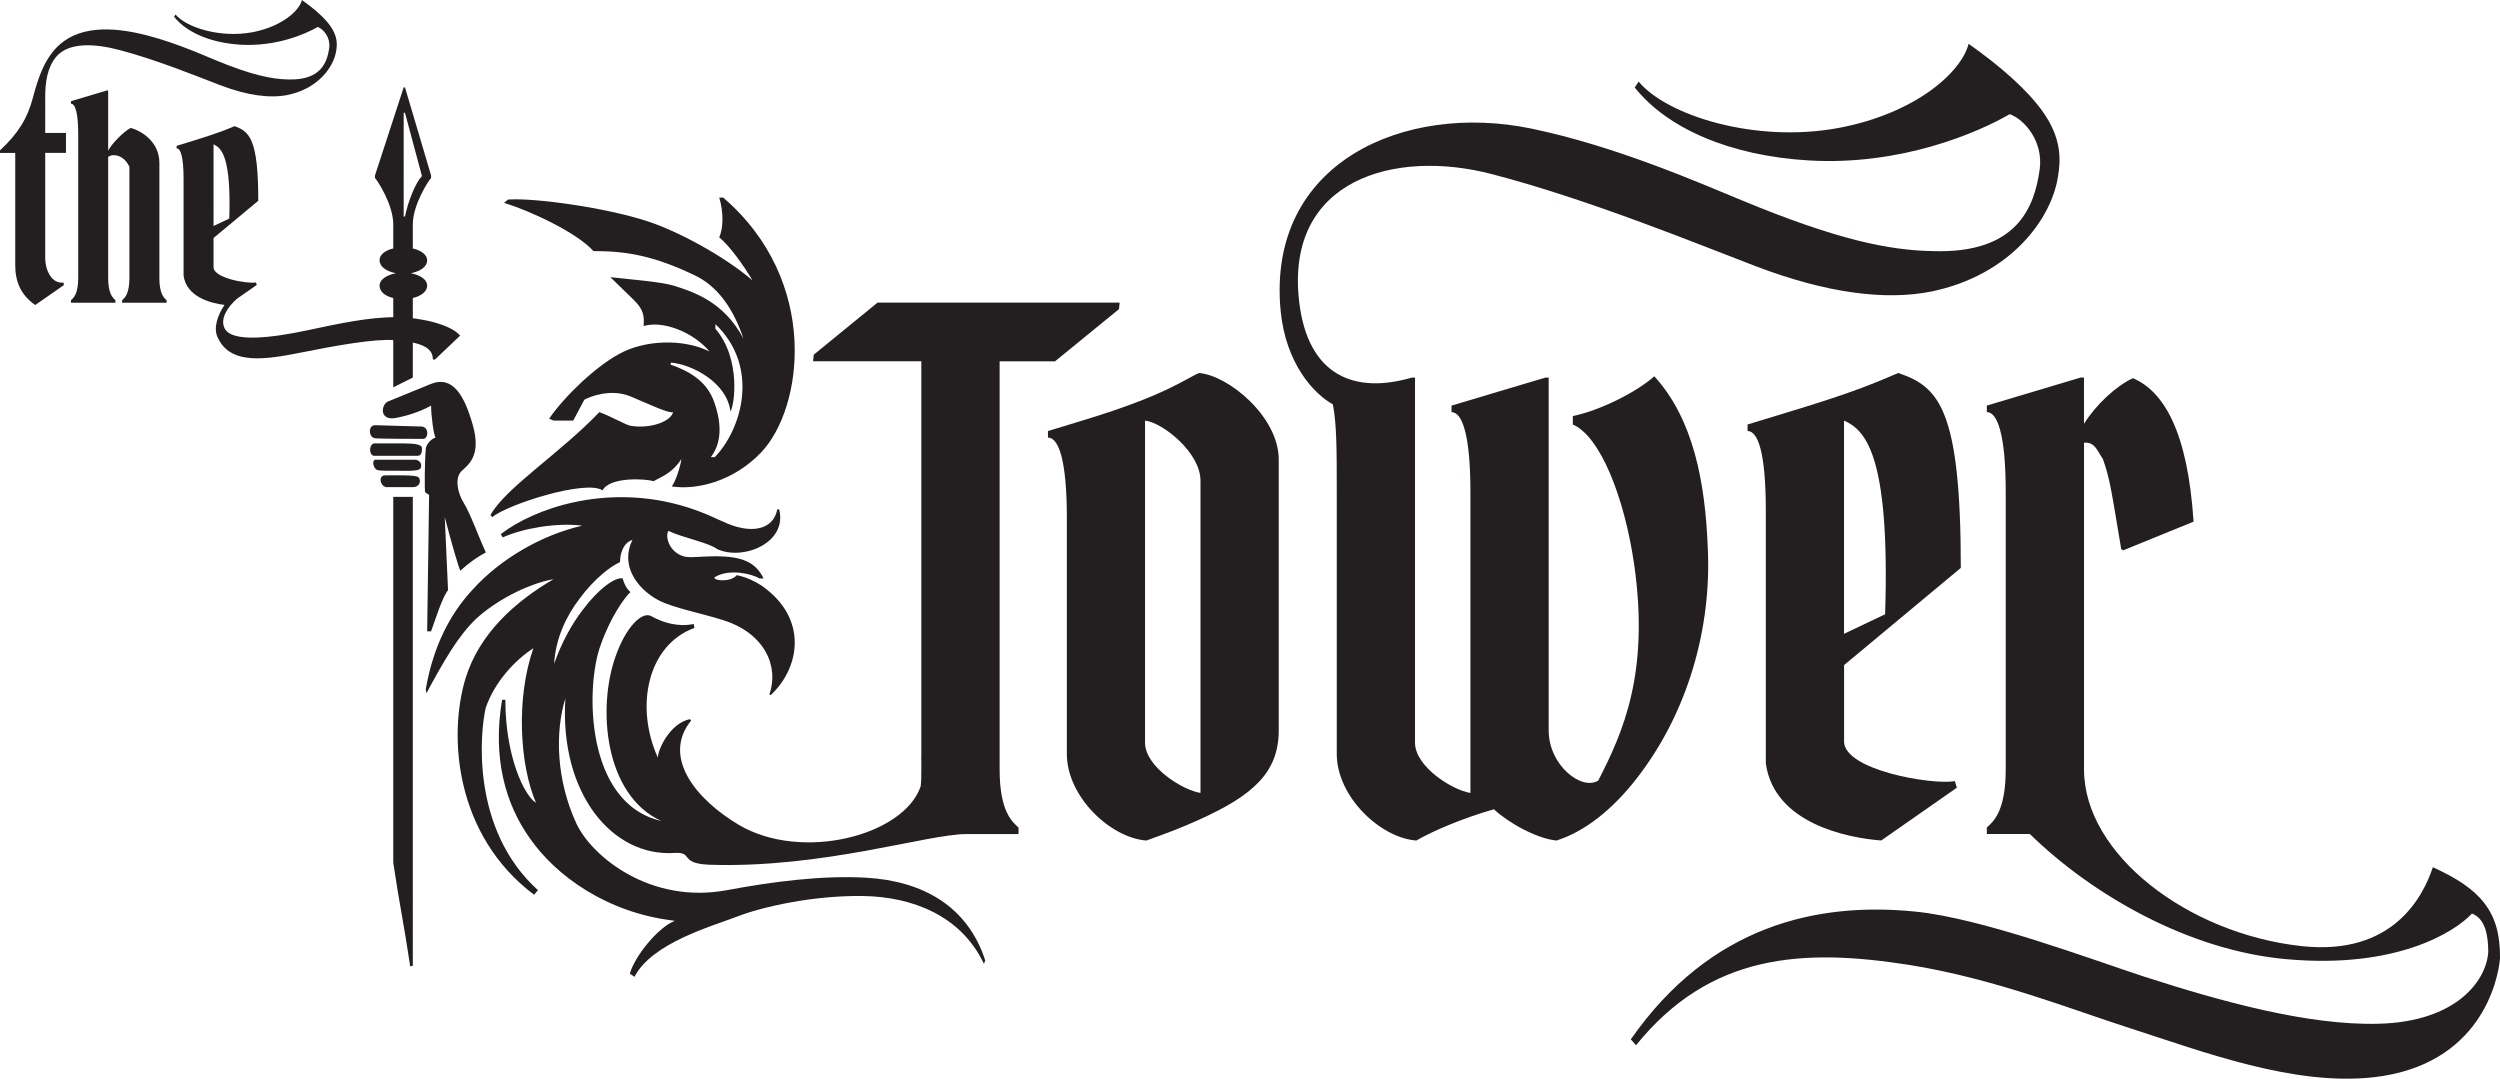 <?xml version="1.0" encoding="UTF-8"?>
<svg id="Layer_2" data-name="Layer 2" xmlns="http://www.w3.org/2000/svg" viewBox="0 0 758.03 327.08">
  <defs>
    <style>
      .cls-1 {
        fill: #231f20;
      }
    </style>
  </defs>
  <g id="Layer_1-2" data-name="Layer 1">
    <g>
      <path class="cls-1" d="M0,46.35v-.76c5.53-5.15,8.33-9.69,10-16.05,1.44-5.53,2.95-9.54,5.23-12.8,5.15-7.42,14.01-9.16,25.52-6.89,9.92,1.97,19.84,6.44,24.46,8.33,11.13,4.62,17.19,5.83,22.26,5.91,9.77.3,11.74-5.15,12.34-9.47.45-3.26-1.74-5.83-3.48-6.44-3.79,2.2-12.65,5.98-23.25,5.38-9.31-.53-16.58-3.79-20.3-8.48l.45-.68c3.26,3.94,13.56,7.19,23.25,5.38,8.86-1.67,14.24-6.44,15.07-9.77,3.86,2.73,6.82,5.38,8.56,7.8,2.35,3.26,2.12,5.83,1.82,7.65-.76,4.92-5.53,11.44-14.69,13.33-5.3,1.06-12.12.23-20.45-2.95-6.36-2.42-19.24-7.72-30.59-10.68-7.12-1.89-15.22-2.5-19.08,1.97-2.8,3.26-3.41,7.88-3.41,12.19v10.98h6.29v6.06h-6.29v31.81c0,4.01,2.12,7.95,5.53,7.5l.15.76-8.71,6.06c-4.39-3.03-6.06-7.12-6.06-12.04v-34.08H0Z"/>
      <path class="cls-1" d="M48.32,84.29c0,4.85,1.44,6.06,2.2,6.74v.76h-13.48v-.76c.76-.68,2.2-1.89,2.2-6.74v-33.7c-1.59-3.48-4.77-4.17-6.44-3.03v36.73c0,4.85,1.44,6.06,2.2,6.74v.76h-13.48v-.76c.76-.68,2.2-1.89,2.2-6.74v-43.54c0-6.82-.98-9.31-2.2-9.31v-.76l10.9-3.26h.38v18.25c1.14-2.2,4.7-5.76,6.82-6.89,3.1.83,8.71,4.09,8.71,10.6v34.91Z"/>
      <path class="cls-1" d="M139.5,101.78l-7.65,7.27-.61-.08c0-2.8-1.97-5.15-11.66-5.83-6.06-.45-17.12,1.51-29.61,4.01-12.42,2.5-20.67,2.5-24.01-4.92-1.29-2.8,0-6.66,2.12-9.77-4.24-.53-11.51-2.42-12.42-8.86v-29.31c0-6.82-.91-9.31-2.12-9.31v-.76l4.47-1.36c9.09-2.8,11.28-3.86,12.95-4.54l.08-.08c4.69,1.59,7.27,4.09,7.27,22.64l-13.56,11.28v8.86c0,3.33,10.15,5.07,12.87,4.62l.23.76-5.98,4.17c-2.8,2.42-5.3,6.13-3.71,9.09,2.27,4.17,13.86,2.88,25.22.45,8.94-1.89,18.4-4.01,26.96-3.94,7.57.08,16.58,2.35,19.16,5.6ZM69.52,66.26c.61-18.86-2.42-21.43-4.77-22.49v24.76l4.77-2.27Z"/>
    </g>
    <g>
      <path class="cls-1" d="M127.35,129.31c2.97-.2,2.57,3.76.99,3.76-1.78,0-14.23,0-14.63-.2-1.98-.2-2.17-3.95,0-3.95l13.64.4ZM127.94,135.84c0,.99,0,2.37-1.38,2.37h-13.05c-1.58,0-1.78-3.16-.2-3.76h9.29c3.36,0,5.34.4,5.34,1.38ZM125.76,139.39c1.38,0,2.37,1.19,1.78,2.57-.4.79-2.77.79-3.95.79-6.92,0-8.3,0-9.09-.2-.99-.2-1.98-2.57-.79-3.16h12.06ZM119.24,68.02c0-5.93-4.75-13.25-5.54-14.04v-.79l8.7-26.69h.4l7.91,26.69v.79c-.79.79-5.54,8.11-5.54,14.04v7.31c2.57.59,4.35,1.98,4.35,3.56,0,1.98-1.98,3.36-4.94,3.95,2.97.59,4.94,1.98,4.94,3.76s-1.78,3.16-4.35,3.76v24.12l-5.93,2.97v-27.09c-2.57-.59-4.15-1.98-4.15-3.76s1.98-3.16,4.94-3.76c-2.97-.59-4.94-1.98-4.94-3.95,0-1.58,1.58-2.97,4.15-3.56v-7.31ZM126.95,144.73c.79.99.4,2.97-1.78,2.97h-8.11c-1.78-.4-2.37-3.16-.59-3.56,3.76,0,9.69-.2,10.48.59ZM129.52,191.39l.59-41.32-1.19-.79c-.2-.59-.2-8.7.2-13.44.4-1.58,1.98-2.97,2.97-3.16-.59-.59-1.38-6.72-1.38-9.69-3.56,1.98-7.51,3.16-10.87,3.76-4.74.79-4.35-3.76-2.37-4.94l13.05-5.34c6.72-2.77,10.28,3.36,12.85,12.46,2.57,9.09-1.19,11.86-3.36,13.84s-1.38,6.52.59,9.69c1.98,3.16,4.75,10.87,6.72,15.03-2.57,1.38-5.14,3.16-7.71,5.54-.2.2-2.77-8.5-4.75-16.21l.99,22.14c-1.78,2.17-3.76,8.7-5.14,12.46h-1.19ZM119.24,150.66h5.93v142.15l-.79.2c-1.78-12.06-3.36-19.38-5.14-31.44v-110.91ZM122.4,34.21v31.44h.4c.99-4.94,3.36-10.48,5.14-12.26l-5.14-19.18h-.4ZM266.14,91.75h73.35l-.2,1.98-19.38,15.82h-16.81v123.77c0,12.65,3.76,15.82,5.73,17.6v1.98h-15.82c-11.86,0-43.69,10.48-78.09,9.29-9.09-.4-4.55-3.95-10.48-3.56-18.78,1.19-34.8-17.99-33.02-46.86-3.16,10.28-2.77,24.71,3.36,37.96,4.75,10.08,22.54,24.52,45.67,20.17,13.84-2.57,28.87-4.55,42.31-3.76,16.81.99,30.64,8.5,35.98,25.11l-.4.99c-6.92-14.63-21.75-20.36-36.77-20.56-15.22-.2-30.64,3.36-37.76,6.13-8.3,3.16-26.1,8.11-31.44,18.39l-1.38-.99c1.38-5.14,8.5-14.04,13.64-16.01-20.76-2.37-36.18-13.84-43.89-24.91-7.51-10.48-11.47-24.52-8.5-42.11h.99c0,17.2,5.73,29.06,9.29,31.24-4.94-11.47-6.13-31.63-.79-46.86-5.54,3.56-11.66,10.08-14.43,17.99-1.78,7.51-4.55,36.97,15.82,55.36l-1.19,1.38c-23.92-17.99-26.1-48.04-20.76-65.64,4.15-13.44,14.83-23.13,26.69-30.05-8.5,1.58-17.99,6.92-23.53,12.06-5.34,5.14-9.49,12.26-15.03,22.54l-.2-1.19c2.17-12.65,7.12-22.54,14.04-30.05,8.7-9.69,21.35-16.81,33.41-19.57-7.71-.99-17.99.79-24.12,3.56l-.59-.99c10.28-7.91,31.44-15.03,53.97-8.9,7.31,1.98,11.47,4.35,14.83,5.73,8.3,3.36,14.04,1.19,15.03-4.35h.59c2.57,10.28-11.07,15.62-18.78,12.06-2.57-1.98-10.87-3.56-14.83-5.54-.99,1.78.2,6.33,4.55,7.71,1.78.59,5.14,0,9.69,0,8.11,0,12.26,1.78,14.63,6.72h-1.19c-2.37-1.38-8.9-2.97-13.25-.59-2.17.99,4.15,2.17,6.33-.4,2.97.59,5.73,1.98,7.51,3.16,14.43,10.08,11.47,25.11,2.77,33.21l-.4-.2c2.97-8.5-1.38-18.58-14.04-22.54-6.13-1.98-15.42-3.76-19.77-6.13-6.52-3.56-11.47-10.68-7.71-18.19-2.57.79-3.76,3.76-3.76,6.72-2.77,1.19-7.91,5.14-12.26,11.07-3.95,5.14-7.32,12.06-7.71,19.77,2.17-6.33,5.34-12.06,8.7-16.41,4.75-6.33,9.69-9.89,12.06-9.49.4,1.58,1.19,3.16,2.37,4.15-1.78,1.58-6.13,7.71-9.09,16.21-4.55,12.46-4.75,47.85,18.39,53.18-17.2-7.91-19.38-34.2-13.84-49.82,3.16-9.09,8.11-13.84,10.87-12.26,3.56,1.98,8.11,3.36,12.85,2.37l.2,1.19c-14.43,5.34-17.99,24.12-11.07,39.34,0-2.57,3.76-10.48,9.69-11.67l.4.4c-9.09,11.27,1.78,24.12,14.43,31.63,18.98,11.27,50.02,3.36,55.16-11.66.2-1.58.2-3.16.2-5.14v-2.97c0-.2-.2-.4-.2-.59l.2.4v-120.6h-32.82l.2-1.98,19.38-15.82ZM204.06,124.96c-1.38.4-6.72-2.17-12.85-4.75-6.13-2.57-12.65.2-14.04.99l-3.36,6.33h-5.93l-1.38-.59c4.94-7.12,14.23-15.82,21.15-19.57,7.71-4.35,19.57-4.75,27.48-.79-4.94-5.93-14.23-9.49-19.97-7.71.2-3.16,0-4.94-2.97-7.91l-7.12-6.92c4.94.59,15.42,1.38,19.18,2.57,6.33,1.98,15.22,4.94,21.15,16.01-2.97-8.9-7.71-15.82-14.83-19.18-12.46-5.93-20.56-7.31-30.64-7.31-5.14-5.73-19.38-12.26-27.09-14.63l1.19-.99c8.3-.59,30.05,2.57,42.11,6.52,9.29,2.97,23.53,10.68,32.03,17.99-2.57-4.35-6.92-10.48-10.08-13.05,1.19-2.77,1.38-7.32,0-12.06h1.19c29.46,25.31,24.32,63.86,11.47,77.3-8.3,8.7-19.38,11.47-27.09,10.28.99-1.19,2.37-4.94,2.97-8.3-2.77,4.15-5.54,5.14-8.5,6.72-2.37-.79-13.25-1.38-15.42,2.77-5.14-3.36-29.06,4.35-33.41,8.11l-.59-.59c4.35-8.11,21.15-18.78,33.02-31.24,3.76,1.38,8.11,3.95,9.49,4.15,6.13.99,12.26-1.38,12.85-4.15ZM203.27,110.53c7.31,2.57,11.27,5.93,13.25,11.27,1.78,4.94,2.97,11.67-.99,16.81h1.19c8.11-8.3,13.84-27.28.2-40.33v1.38c7.91,9.29,5.73,23.53,4.55,25.11-.99-8.7-11.47-14.23-17.99-14.83l-.2.59Z"/>
      <path class="cls-1" d="M387.73,139.39v82.05c0,12.85-7.91,19.77-24.12,27.09-5.14,2.37-10.48,4.35-16.01,6.33-10.87-.79-24.12-13.25-24.12-26.29v-71.57c0-17.79-2.57-24.32-5.73-24.32v-1.98l11.67-3.56c24.52-7.51,29.85-12.26,34.2-14.04,8.9.79,24.12,13.25,24.12,26.3ZM364,145.72c0-8.5-11.47-17.6-16.81-18.19v97.67c0,7.32,11.47,14.43,16.81,15.22v-94.7Z"/>
      <path class="cls-1" d="M623.99,53.59c-1.98,12.85-14.43,29.85-38.36,34.8-13.84,2.77-31.63.59-53.38-7.71-16.61-6.33-50.22-20.17-79.87-27.88-29.46-7.71-62.48,1.58-58.52,38.16,2.57,23.53,17.4,28.47,34.2,23.53h.99v110.72c0,7.32,11.47,14.43,16.8,15.22v-91.14c0-17.79-2.57-24.32-5.73-24.32v-1.98l28.47-8.5h.99v106.96c0,10.68,10.08,18.39,15.03,15.22,7.51-14.63,15.62-32.62,10.87-65.64-2.97-20.36-10.28-38.75-18.58-42.31v-2.57c7.91-1.58,19.18-7.12,24.71-12.06,11.86,13.05,15.42,32.03,16.21,52,1.19,24.12-5.93,50.02-21.75,70.19-7.12,9.09-15.42,15.82-24.12,18.58-6.13-.59-14.83-5.54-18.98-9.49-9.49,2.77-17.99,6.33-23.53,9.49-10.87-.79-24.12-13.25-24.12-26.29v-79.28c0-12.65,0-20.76-1.19-26.69-5.73-3.16-14.23-12.26-15.82-28.27-4.35-45.27,37.76-63.27,75.92-55.36,25.9,5.34,51.8,16.81,63.86,21.75,29.06,12.06,44.88,15.22,58.13,15.42,25.5.79,30.64-13.44,32.23-24.71,1.19-8.5-4.55-15.22-9.09-16.81-9.89,5.73-33.02,15.62-60.7,14.04-24.32-1.38-43.3-9.89-52.99-22.14l1.19-1.78c8.5,10.28,35.39,18.78,60.7,14.04,23.13-4.35,37.17-16.81,39.34-25.5,10.08,7.12,17.79,14.04,22.34,20.36,6.13,8.5,5.54,15.22,4.75,19.97Z"/>
      <path class="cls-1" d="M559.14,224.8c0,8.7,26.49,13.25,33.61,12.06l.59,1.98-22.93,16.01c-10.28-.79-32.42-5.14-34.99-23.33v-76.51c0-17.79-2.37-24.32-5.54-24.32v-1.98l11.67-3.56c17-5.14,24.52-7.91,34.01-12.06,12.26,4.15,18.98,10.68,18.98,59.11l-35.39,29.46v23.13ZM571.59,186.25c1.58-49.23-6.33-55.95-12.46-58.72v64.65l12.46-5.93Z"/>
      <path class="cls-1" d="M758.03,290.64c-.59,6.72-5.93,32.23-38.16,35.98-24.32,2.77-51.8-7.71-73.94-14.83-16.81-5.34-40.93-15.03-66.83-19.18-32.42-5.14-60.5-3.56-83.04,24.32l-1.58-1.78c24.12-34.6,56.54-41.72,86.2-38.75,20.36,1.98,54.37,14.83,69.59,19.77,22.74,7.32,49.43,14.83,70.98,14.24,23.33-.59,32.62-12.85,33.22-21.75,0-4.75-.79-10.08-4.94-11.66-5.34,5.73-23.13,16.81-56.15,13.84-29.66-2.57-59.11-19.57-77.9-37.96h-13.05v-1.98c1.98-1.78,5.73-4.94,5.73-17.6v-84.03c0-17.79-2.57-24.32-5.73-24.32v-1.98l28.47-8.5h.99v14.04c3.56-5.73,9.69-11.47,14.83-13.84,9.29,3.95,16.61,16.01,18.39,43.5l-21.35,8.7-.59-.4c-2.96-17.6-3.36-21.15-5.54-27.28-1.58-2.17-2.37-5.34-5.73-4.94v99.05c0,25.7,31.44,49.82,66.03,53.58,27.68,2.97,36.77-15.03,39.74-23.92,14.43,6.52,20.56,13.44,20.36,27.68Z"/>
    </g>
  </g>
</svg>